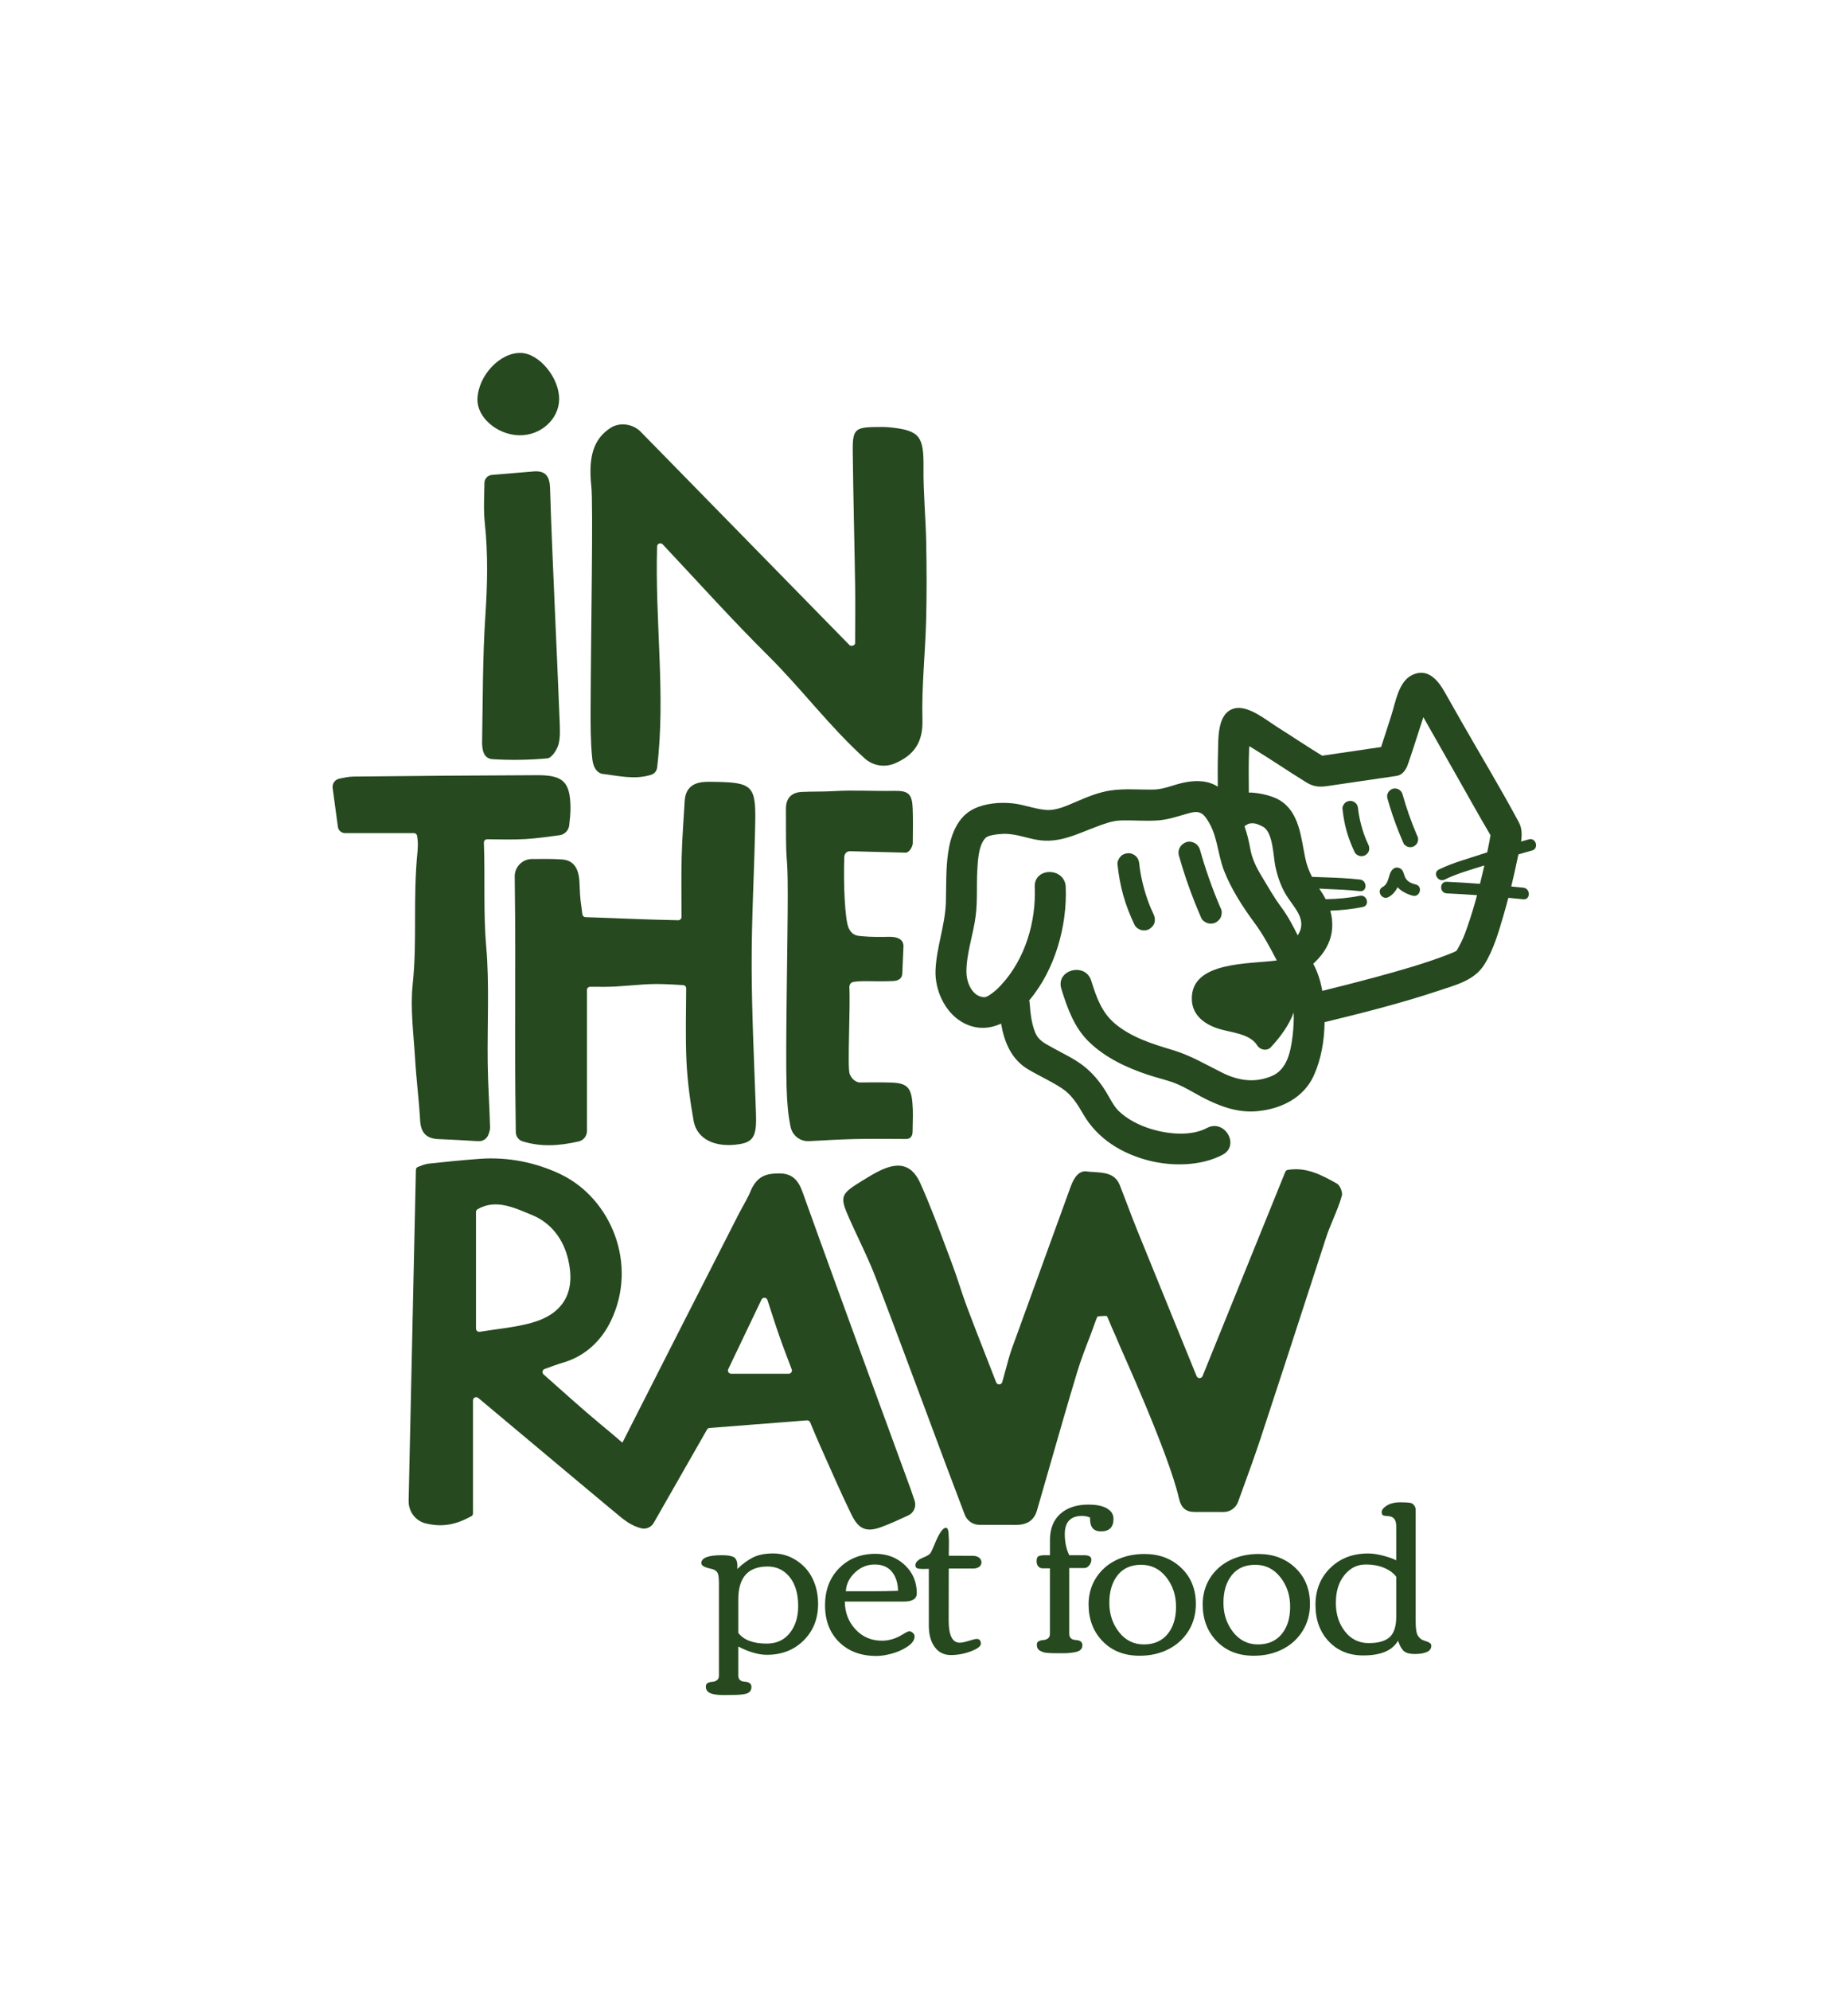 <?xml version="1.0" encoding="utf-8"?>
<!-- Generator: Adobe Illustrator 26.5.0, SVG Export Plug-In . SVG Version: 6.00 Build 0)  -->
<svg version="1.1" xmlns="http://www.w3.org/2000/svg" xmlns:xlink="http://www.w3.org/1999/xlink" x="0px" y="0px"
	 viewBox="0 0 739.13 795.6" style="enable-background:new 0 0 739.13 795.6;" xml:space="preserve">
<style type="text/css">
	.st0{fill:#FFFFFF;}
	.st1{fill:#26491F;}
</style>
<g id="Layer_2">
</g>
<g id="Layer_1">
	<g>
		<path class="st1" d="M292.98,677.64l-3.5,0.04c-3.56,0-5.76-0.54-6.6-1.63c-0.38-0.49-0.57-1.08-0.57-1.77s0.27-1.18,0.81-1.44
			c0.54-0.27,1.15-0.42,1.81-0.45c0.67-0.03,1.27-0.24,1.81-0.63c0.54-0.39,0.81-1.02,0.81-1.89v-36.73c0-1.96-0.14-3.31-0.43-4.05
			c-0.28-0.75-0.93-1.31-1.93-1.69c-0.11-0.05-0.65-0.19-1.63-0.41c-2.04-0.49-3.05-1.17-3.05-2.04c0-2.12,2.73-3.18,8.18-3.18
			c2.31,0,3.92,0.27,4.85,0.81c0.92,0.54,1.38,1.71,1.38,3.5c0,0.54-0.01,0.95-0.04,1.22c2.09-2.04,4.19-3.58,6.31-4.64
			c2.12-1.06,4.82-1.59,8.1-1.59c3.28,0,6.36,0.92,9.22,2.77c2.86,1.85,5.03,4.28,6.5,7.31c1.47,3.03,2.2,6.4,2.2,10.12
			c0,5.89-1.93,10.75-5.78,14.58c-3.86,3.83-8.76,5.74-14.7,5.74c-3.34,0-7.15-1.1-11.44-3.3v11.56c0,1.57,0.88,2.41,2.63,2.51
			c1.75,0.1,2.63,0.79,2.63,2.1c0,1.49-0.83,2.42-2.48,2.77C296.87,677.5,295.18,677.64,292.98,677.64z M319.24,642.17
			c0-6.27-1.82-10.83-5.46-13.68c-1.9-1.47-4.17-2.2-6.8-2.2c-7.79,0-11.69,4.38-11.69,13.15v13.4c2.2,2.85,5.99,4.27,11.36,4.27
			c3.91,0,6.98-1.4,9.22-4.21C318.12,650.09,319.24,646.51,319.24,642.17z"/>
		<path class="st1" d="M335.63,656.51c-3.76-3.69-5.64-8.59-5.64-14.7c0-6.11,1.89-11.07,5.68-14.88c3.79-3.81,8.61-5.72,14.48-5.72
			c4.64,0,8.56,1.5,11.75,4.5c3.19,3,4.78,6.77,4.78,11.3c0,2.2-1.74,3.3-5.21,3.3h-23.58c0.05,4.4,1.48,8.1,4.28,11.12
			c2.8,3.01,6.32,4.52,10.59,4.52c2.82,0,5.56-0.83,8.23-2.48c1.41-0.87,2.31-1.3,2.71-1.3c0.39,0,0.84,0.2,1.34,0.59
			c0.5,0.39,0.75,0.88,0.75,1.44c0,1.49-0.96,2.87-2.87,4.13c-1.91,1.26-4.02,2.2-6.33,2.81c-2.31,0.61-4.33,0.92-6.07,0.92
			C344.35,662.04,339.39,660.2,335.63,656.51z M359.19,636.02c-0.05-3.12-0.87-5.66-2.44-7.61c-1.57-1.95-3.88-2.93-6.9-2.93
			c-3.03,0-5.67,1.09-7.94,3.26c-2.27,2.17-3.47,4.65-3.6,7.45h9.53C352.06,636.19,355.85,636.13,359.19,636.02z"/>
		<path class="st1" d="M371.49,627.23l-2.48,0.04c-1,0-1.74-0.1-2.2-0.29c-0.46-0.19-0.69-0.59-0.69-1.2s0.26-1.17,0.79-1.67
			c0.53-0.5,1.13-0.89,1.81-1.16c1.87-0.76,2.99-1.4,3.36-1.93c0.37-0.53,0.92-1.69,1.65-3.48c1.82-4.48,3.34-6.72,4.56-6.72
			c0.62,0,0.98,0.67,1.08,2.02c0.09,1.34,0.15,2.37,0.16,3.07c0.01,0.71,0.01,1.76-0.02,3.16c-0.03,1.4-0.04,2.37-0.04,2.91
			l9.69,0.04c0.95,0,1.75,0.24,2.4,0.71c0.65,0.48,0.98,1.11,0.98,1.89s-0.32,1.4-0.96,1.83c-0.64,0.43-1.43,0.65-2.38,0.65h-9.73
			l-0.04,20.81c0,5.89,1.48,8.84,4.44,8.84c0.81,0,2.02-0.25,3.62-0.75c1.6-0.5,2.65-0.76,3.14-0.76c1.11,0,1.67,0.64,1.67,1.92
			c0,1-1.31,2.01-3.93,3.01c-2.62,1-5.31,1.51-8.06,1.51c-2.76,0-4.91-1.07-6.47-3.22c-1.56-2.14-2.34-4.97-2.34-8.47V627.23z"/>
		<path class="st1" d="M416,659.97c-0.46-0.24-0.79-0.57-1-0.98c-0.2-0.41-0.31-0.91-0.31-1.53s0.27-1.05,0.81-1.32
			c0.54-0.27,1.15-0.42,1.81-0.45s1.27-0.24,1.81-0.63c0.54-0.39,0.81-1.02,0.81-1.89v-26.14h-2.85c-0.71,0-1.3-0.25-1.77-0.75
			c-0.48-0.5-0.71-1.23-0.71-2.18c0-0.95,0.23-1.57,0.69-1.87c0.46-0.3,1.32-0.45,2.57-0.45h2.08v-5.98c0-4.56,1.38-8.08,4.13-10.55
			c2.75-2.47,6.52-3.71,11.3-3.71c3.91,0,6.73,0.77,8.47,2.32c1,0.87,1.51,2.01,1.51,3.42c0,3.31-1.67,4.97-5.01,4.97
			c-2.9,0-4.36-1.66-4.36-4.97v-0.57c-1.03-0.43-2.08-0.65-3.14-0.65c-4.64,0-6.96,2.42-6.96,7.25c0,3.2,0.6,6.03,1.79,8.47h5.9
			c1.95,0,2.93,0.57,2.93,1.71c0,0.92-0.29,1.72-0.88,2.4c-0.58,0.68-1.23,1.02-1.93,1.02h-6.03v26.27c0,1.57,0.88,2.41,2.63,2.5
			c1.75,0.1,2.63,0.79,2.63,2.1c0,1.49-1,2.42-3.01,2.77c-1.47,0.27-2.91,0.41-4.34,0.41c-1.43,0-2.45,0-3.07,0
			c-0.62,0-1.16-0.01-1.61-0.02c-0.45-0.01-1.06-0.05-1.83-0.1c-0.77-0.05-1.36-0.15-1.77-0.28
			C416.89,660.4,416.46,660.21,416,659.97z"/>
		<path class="st1" d="M455.83,661.96c-6.14,0-11.08-1.93-14.82-5.8c-3.75-3.87-5.62-8.77-5.62-14.72c0-3.96,0.99-7.49,2.97-10.59
			c1.98-3.1,4.66-5.46,8.04-7.11c3.38-1.64,7.15-2.46,11.3-2.46c5.97,0,10.9,1.86,14.78,5.58c3.88,3.72,5.82,8.52,5.82,14.41
			c0,4.07-1,7.69-2.99,10.85s-4.69,5.59-8.08,7.29C463.84,661.11,460.04,661.96,455.83,661.96z M457.5,657.44
			c4.04,0,7.2-1.37,9.47-4.11c2.27-2.74,3.4-6.39,3.4-10.95s-1.3-8.5-3.91-11.81c-2.61-3.31-5.95-4.97-10.04-4.97
			c-4.09,0-7.23,1.4-9.43,4.19c-2.2,2.8-3.3,6.46-3.3,10.99c0,4.54,1.29,8.44,3.87,11.73C450.14,655.8,453.45,657.44,457.5,657.44z"
			/>
		<path class="st1" d="M501.47,661.96c-6.14,0-11.08-1.93-14.82-5.8c-3.75-3.87-5.62-8.77-5.62-14.72c0-3.96,0.99-7.49,2.97-10.59
			c1.98-3.1,4.66-5.46,8.04-7.11c3.38-1.64,7.15-2.46,11.3-2.46c5.97,0,10.9,1.86,14.78,5.58c3.88,3.72,5.82,8.52,5.82,14.41
			c0,4.07-1,7.69-2.99,10.85s-4.69,5.59-8.08,7.29C509.48,661.11,505.68,661.96,501.47,661.96z M503.14,657.44
			c4.04,0,7.2-1.37,9.47-4.11c2.27-2.74,3.4-6.39,3.4-10.95s-1.3-8.5-3.91-11.81c-2.61-3.31-5.95-4.97-10.04-4.97
			c-4.09,0-7.23,1.4-9.43,4.19s-3.3,6.46-3.3,10.99c0,4.54,1.29,8.44,3.87,11.73C495.79,655.8,499.1,657.44,503.14,657.44z"/>
		<path class="st1" d="M547.2,621.08c1.79,0,3.79,0.29,6.01,0.88c2.21,0.58,3.96,1.2,5.23,1.85v-13.64c0-2.47-0.98-3.8-2.93-3.99
			c-0.19-0.03-0.43-0.06-0.73-0.08c-0.3-0.03-0.52-0.05-0.65-0.06c-0.14-0.01-0.31-0.04-0.51-0.08c-0.2-0.04-0.35-0.09-0.45-0.14
			c-0.1-0.06-0.18-0.12-0.26-0.2c-0.19-0.16-0.29-0.56-0.29-1.18c0-0.62,0.42-1.27,1.26-1.95c1.52-1.25,3.57-1.87,6.15-1.87
			c2.74,0,4.34,0.16,4.8,0.49c0.92,0.65,1.38,1.51,1.38,2.57v44.55c0,3.01,0.33,4.97,0.98,5.86c0.68,0.87,1.28,1.4,1.81,1.59
			c0.53,0.19,0.99,0.35,1.38,0.49c0.39,0.14,0.67,0.24,0.83,0.31c0.16,0.07,0.37,0.18,0.61,0.35c0.43,0.24,0.65,0.62,0.65,1.14
			c0,1.14-0.6,1.97-1.81,2.51c-1.21,0.53-2.81,0.79-4.8,0.79s-3.44-0.38-4.34-1.14c-0.9-0.76-1.68-2.16-2.36-4.19
			c-2.23,3.94-6.87,5.9-13.93,5.9c-5.65,0-10.24-1.87-13.78-5.62c-3.54-3.75-5.31-8.6-5.31-14.58c0-5.97,1.97-10.88,5.9-14.74
			C535.99,623.01,541.04,621.08,547.2,621.08z M553.54,626.8c-2.13-0.88-4.51-1.32-7.15-1.32s-4.87,0.76-6.72,2.28
			c-3.58,2.96-5.38,7.33-5.38,13.11c0,4.48,1.21,8.27,3.64,11.38c2.43,3.11,5.59,4.66,9.49,4.66c3.9,0,6.7-0.81,8.43-2.42
			c1.72-1.61,2.59-4.3,2.59-8.04v-16.08C557.3,628.87,555.67,627.68,553.54,626.8z"/>
	</g>
	<path class="st1" d="M190.96,159.55c0.29-9.43,9.09-18.74,17.44-18.45c7.32,0.25,15.33,9.98,15.24,18.52
		c-0.09,8.06-7.49,14.66-16.15,14.4C198.68,173.74,190.74,166.79,190.96,159.55z"/>
	<path class="st1" d="M223.33,297.77c-0.63,2.14-2.72,5.27-4.39,5.42c-7.26,0.67-14.64,0.79-21.92,0.33
		c-3.83-0.24-4.25-4.12-4.19-7.27c0.3-16.71,0.19-33.46,1.3-50.13c0.82-12.4,1.1-24.65-0.23-37.02c-0.55-5.16-0.24-10.41-0.14-16.05
		c0.03-1.67,1.32-3.04,2.98-3.18c5.75-0.48,11.22-0.94,16.68-1.39c4.86-0.4,6.44,2.07,6.58,6.67c0.46,15.41,1.17,30.82,1.82,46.22
		c0.67,15.76,1.42,31.51,2.03,47.27C223.96,291.7,224.16,294.92,223.33,297.77z"/>
	<path class="st1" d="M370.44,216.74c0.2,10.46,0.25,20.94-0.03,31.4c-0.36,13.26-1.83,26.52-1.47,39.74
		c0.24,8.92-3.36,13.96-10.88,17.27l-0.01,0c-4.08,1.8-8.86,1.07-12.17-1.92c-14.02-12.65-25.32-27.87-38.65-41.09
		c-14.16-14.04-27.52-28.9-42.19-44.52c-0.78-0.83-2.2-0.31-2.23,0.83c-0.88,30.42,3.51,59.33,0.01,88.45
		c-0.16,1.3-1.05,2.43-2.3,2.83c-6.67,2.14-13.39,0.4-19.9-0.39c-2.89-0.95-3.55-4.08-3.78-6.42c-0.65-6.46-0.63-13.01-0.61-19.53
		c0.09-29.79,1.09-82.54,0.26-89.15c-1.23-11.71,0.95-18.79,7.66-23.14c3.78-2.45,8.94-1.57,11.93,1.34
		c27.63,28.22,55.06,56.23,83.74,85.53c0.49,0.45,2.2,0.25,2.2-0.89c0.03-8.12,0.12-15.07,0.02-22.02
		c-0.28-18.2-0.77-36.4-0.97-54.6c-0.11-9.66,1.06-9.71,12.02-9.75c0.92,0,1.85,0.05,2.77,0.14c12.08,1.22,13.64,3.62,13.51,16.21
		C369.27,196.95,370.25,206.84,370.44,216.74L370.44,216.74z"/>
	<path class="st1" d="M195.36,453.58c-0.59,1.69-2.24,2.77-4.02,2.67c-5.54-0.32-10.7-0.65-15.86-0.83
		c-4.92-0.17-7.16-2.49-7.44-7.46c-0.48-8.32-1.55-16.61-2.04-24.93c-0.58-9.83-1.96-19.81-0.94-29.51
		c1.88-17.85-0.02-34.03,1.98-53.59c0.23-3.68-0.03-4.11-0.21-5.7c-0.07-0.65-0.62-1.15-1.28-1.15l-27.55,0
		c-1.44,0-2.65-1.06-2.85-2.49c-0.71-5.24-1.38-10.15-2.11-15.55c-0.23-1.71,0.88-3.32,2.57-3.69c1.96-0.44,3.87-0.86,5.78-0.88
		c24.5-0.28,49-0.45,73.5-0.55c10.43-0.04,13.19,2.71,13.29,13.12c0.02,2.15-0.23,4.29-0.51,6.89c-0.22,2.07-1.84,3.73-3.9,4
		c-4.53,0.6-9.04,1.25-13.58,1.53c-5.06,0.31-10.15,0.11-15.36,0.08c-0.73,0-1.31,0.61-1.29,1.33c0.52,14.64-0.27,28.03,0.95,41.91
		c1.27,14.42,0.39,30.74,0.57,46.14c0.1,8.62,0.72,17.24,0.95,25.86C196.03,451.61,195.76,452.46,195.36,453.58z"/>
	<path class="st1" d="M295.7,457.44c-9.6,1.53-16.97-1.95-18.28-9.33c-1.4-7.88-2.48-15.88-2.86-23.87
		c-0.46-9.72-0.15-19.48-0.12-29.1c0-0.68-0.53-1.24-1.2-1.29c-2.59-0.17-5.18-0.3-7.77-0.39c-2.83-0.1-5.67-0.04-8.49,0.16
		c-10.36,0.72-10.56,1.03-20.94,0.9c-0.71-0.01-1.29,0.56-1.29,1.28v56.4c0,1.97-1.36,3.7-3.28,4.14
		c-7.73,1.77-15.04,2.28-22.45-0.03c-1.61-0.5-2.7-2.02-2.72-3.71c-0.64-44.21,0.12-59.09-0.43-102.18
		c-0.05-3.78,3.01-6.92,6.79-6.98c4.19-0.06,8.16-0.1,12.1,0.17c4.62,0.31,6.78,3.48,7.01,9.28c0.33,8.36,0.44,6.51,1.15,12.65
		c0.07,0.63,0.6,1.12,1.24,1.14c15.76,0.51,21.34,0.91,37.11,1.23c0.72,0.01,1.32-0.58,1.32-1.3c-0.02-8.39-0.15-16.27,0.05-24.13
		c0.19-7.43,0.79-14.84,1.21-22.26c0.28-4.85,3.03-7.23,7.7-7.58c1.54-0.12,3.1-0.07,4.65-0.05c14.53,0.25,16.12,1.64,15.87,15.88
		c-0.34,19.18-1.49,38.36-1.44,57.55c0.05,19.82,1.06,39.64,1.74,59.45C302.66,454.04,301.38,456.54,295.7,457.44z"/>
	<path class="st1" d="M364.93,440.92c0.36,4.17,0.12,6.49,0.08,11.24c-0.01,0.71,0.05,3.2-2.69,3.2c-7.93,0-13.75-0.14-20.95,0.04
		c-5.81,0.15-11.62,0.49-17.77,0.83c-3.53,0.2-6.66-2.23-7.39-5.69c-0.96-4.52-1.4-9.17-1.62-16.27
		c-0.47-14.86,0.5-59.99,0.48-76.69c-0.01-18.02-0.73-9.43-0.71-27.44c0-1.94-0.01-4.36-0.01-6.85c0-4.8,2.88-6.54,6.42-6.69
		c4.48-0.19,8.49-0.06,12.72-0.31c8.05-0.49,16.16,0.07,24.22-0.1c5.66-0.12,7.11,1.31,7.33,7.03c0.19,5.12,0.06,8.05,0.04,13.97
		c-0.11,1.3-1.36,3.7-2.85,3.7l-22.27-0.57c-1.25,0-2.05,0.79-2.27,2.09c-0.41,10.83,0.25,25.34,1.72,28.55
		c1.47,3.21,3.54,3.17,5.57,3.36c3.48,0.33,7,0.28,10.67,0.22c2.96-0.05,5.71,0.79,5.71,3.75l-0.45,10.63
		c0,2.32-1.53,3.21-3.85,3.31c-4.76,0.2-7.51,0.01-12.18,0.05c-1.1,0.01-2.2,0.07-3.28,0.25c-1.14,0.19-1.68,0.65-1.89,1.98
		c0.46,8.33-0.83,32.02,0.1,34.74c0.93,2.72,3.26,3.53,3.97,3.52c5.66-0.01,7.44-0.1,12.31,0.03
		C362.53,432.96,364.39,434.53,364.93,440.92z"/>
	<path class="st1" d="M365.81,599.95c-0.54-1.64-1.08-3.22-1.65-4.8c-5.73-15.69-11.51-31.37-17.23-47.07
		c-8.69-23.83-17.4-47.66-25.96-71.54c-1.64-4.6-4.05-7.42-9.3-7.41c-5,0.01-8.46,0.9-11.13,6.28c-1.29,3.44-3.37,6.59-5.05,9.89
		c-15.54,30.49-31.09,60.96-46.56,91.48c-2.85-2.51-5.78-4.92-8.7-7.34c-7.47-6.19-14.65-12.74-22.82-19.95
		c-0.73-0.65-0.51-1.84,0.41-2.17c3.09-1.11,5.17-1.91,7.3-2.52c8.95-2.58,15.39-8.83,19.14-16.55
		c11.11-22.89,0.03-49.18-20.02-58.78c-9.92-4.74-21.12-7.02-32.49-6.16c-6.77,0.51-13.54,1.16-20.29,1.91
		c-1.46,0.16-2.87,0.78-4.28,1.3c-0.5,0.18-0.83,0.65-0.84,1.18c-0.97,44.51-1.94,88.65-2.9,132.35c-0.09,4.26,2.77,8.06,6.93,9.03
		c6.52,1.52,11.69,0.6,18.12-2.87c0.42-0.22,0.68-0.67,0.68-1.14l0-45.2c0-1.09,1.28-1.68,2.11-0.98
		c19.7,16.52,57.51,48.17,57.69,48.22c2.24,1.73,4.66,3.19,7.53,3.9c1.95,0.48,3.97-0.44,4.97-2.18
		c6.92-12.11,13.85-24.23,21.3-37.28c0.21-0.37,0.6-0.62,1.03-0.65c12.55-0.98,25.7-2.01,38.94-3.04c0.55-0.04,1.07,0.28,1.29,0.79
		c1.43,3.37,2.6,6.25,3.87,9.09c4.18,9.31,8.2,18.69,12.68,27.85c2.87,5.87,5.99,7.07,11.87,4.93c3.63-1.32,7.13-2.96,10.83-4.66
		C365.49,604.84,366.59,602.29,365.81,599.95z M191.87,532.44c-0.78,0.12-1.49-0.47-1.49-1.26v-46.62c0-0.45,0.23-0.88,0.62-1.11
		c7.41-4.29,14.85-0.5,21.65,2.25c7.66,3.09,12.69,9.6,14.63,17.95c3.01,12.92-1.87,21.69-14.8,25.25
		C206.2,530.63,199.59,531.23,191.87,532.44z M315.45,549.23c-7.87,0-15.06,0-23.02,0c-0.94,0-1.57-0.99-1.16-1.84
		c4.68-9.79,9-18.81,13.3-27.82c0.5-1.04,2.02-0.95,2.38,0.15c1.58,4.84,3.1,9.7,4.78,14.5c1.51,4.31,3.16,8.57,4.93,13.27
		C316.97,548.33,316.35,549.23,315.45,549.23z"/>
	<path class="st1" d="M536.73,477.88c-0.72,2.83-2.14,6.24-3.51,9.55c-1.07,2.57-2.07,5-2.78,7.18L525.11,511
		c-6.81,20.97-13.85,42.65-20.88,63.94c-2.23,6.76-4.65,13.39-7.2,20.41c-0.62,1.69-1.24,3.39-1.86,5.11
		c-0.88,2.42-3.18,4.03-5.75,4.04l0,0c-3.89,0.01-7.71,0.01-11.52-0.01c-3.63-0.01-5.48-1.61-6.38-5.53
		c-4.08-17.81-22.83-58.86-23.5-60.54c-1.09-2.7-2.3-5.39-3.47-7.99c-0.52-1.16-1.63-4.21-1.92-4.3c-0.29-0.09-3.36,0.07-3.65,0.22
		s-1.98,5.23-2.84,7.44c-1.87,4.81-3.81,9.79-5.33,14.82c-3.78,12.52-7.45,25.3-10.99,37.65c-1.67,5.84-3.35,11.68-5.04,17.51
		c-1.16,4.01-3.85,5.88-8.46,5.88c-0.04,0-0.07,0-0.11,0c-2.46-0.02-4.92-0.02-7.45-0.02c-1.86,0-3.75,0-5.71,0l-1.32,0
		c-2.6,0-4.94-1.61-5.86-4.04l-1.11-2.93c-2.14-5.65-4.3-11.33-6.43-17.01c-2.85-7.61-5.69-15.23-8.52-22.85
		c-6.34-17.01-12.89-34.6-19.5-51.85c-2.03-5.31-4.49-10.54-6.86-15.6c-1.28-2.73-2.56-5.46-3.78-8.21
		c-3.87-8.71-3.56-9.68,4.72-14.8l0.28-0.17c2.47-1.53,5.03-3.11,7.66-4.34c3.97-1.85,7.18-2.27,9.79-1.3
		c2.46,0.92,4.43,3.08,6.01,6.62c3.76,8.38,7.06,17.17,10.24,25.67c0.77,2.05,1.54,4.11,2.31,6.16c1.11,2.92,2.11,5.95,3.08,8.88
		c0.93,2.82,1.9,5.73,2.96,8.57c2.48,6.62,5.1,13.3,7.86,20.37c1.23,3.16,2.51,6.42,3.85,9.86l0,0c0.45,1.15,2.09,1.07,2.43-0.11
		l0,0c0.53-1.86,0.99-3.57,1.42-5.17c0.83-3.11,1.56-5.8,2.49-8.39c4.23-11.73,8.5-23.45,12.77-35.16
		c3.57-9.8,7.15-19.61,10.69-29.42c1.57-4.35,3.69-6.4,6.34-6.07c0.94,0.12,1.93,0.18,2.94,0.24c4.37,0.28,8.49,0.54,10.38,5.29
		c1.02,2.58,2,5.17,2.99,7.77c1.18,3.12,2.4,6.34,3.67,9.48c5.48,13.53,10.99,27.05,16.74,41.15l7.3,17.9
		c0.43,1.07,1.94,1.06,2.38,0l33.09-81.65c0.17-0.41,0.54-0.72,0.97-0.79c7.58-1.27,13.69,2.13,19.6,5.42
		C536.24,474.1,536.97,476.95,536.73,477.88z"/>
	<g>
		<path class="st1" d="M446.95,345.49c0.44,4.22,1.17,8.41,2.32,12.49c1.15,4.07,2.7,8.02,4.53,11.83c0.45,0.94,1.64,1.74,2.61,2.01
			c1.04,0.29,2.44,0.16,3.36-0.44c0.93-0.6,1.75-1.5,2.01-2.61c0.27-1.2,0.09-2.26-0.44-3.36c-0.47-0.98-0.91-1.96-1.34-2.96
			c0.15,0.35,0.29,0.69,0.44,1.04c-2.3-5.46-3.87-11.21-4.67-17.08c0.05,0.39,0.1,0.77,0.16,1.16c-0.09-0.69-0.17-1.39-0.25-2.09
			c-0.12-1.19-0.4-2.21-1.28-3.09c-0.76-0.76-2-1.33-3.09-1.28c-1.13,0.05-2.3,0.42-3.09,1.28
			C447.5,343.2,446.84,344.36,446.95,345.49L446.95,345.49z"/>
	</g>
	<g>
		<path class="st1" d="M471.51,342.02c1.8,6.42,3.94,12.74,6.42,18.93c0.83,2.07,1.69,4.12,2.58,6.16c0.41,0.93,1.67,1.75,2.61,2.01
			c1.04,0.29,2.44,0.16,3.36-0.44c0.93-0.6,1.75-1.5,2.01-2.61c0.05-0.39,0.1-0.77,0.16-1.16c0-0.79-0.2-1.52-0.6-2.2
			c-0.26-0.61-0.52-1.21-0.78-1.82c0.15,0.35,0.29,0.69,0.44,1.04c-3.05-7.24-5.65-14.66-7.77-22.22c-0.3-1.06-1.05-2.05-2.01-2.61
			c-0.94-0.55-2.31-0.78-3.36-0.44C472.32,337.38,470.85,339.67,471.51,342.02L471.51,342.02z"/>
	</g>
	<g>
		<path class="st1" d="M536.94,323.32c0.31,3.02,0.84,6.02,1.66,8.95c0.82,2.91,1.93,5.75,3.24,8.48c0.32,0.67,1.17,1.25,1.87,1.44
			c0.75,0.21,1.75,0.11,2.41-0.32c0.67-0.43,1.26-1.07,1.44-1.87c0.2-0.86,0.07-1.62-0.32-2.41c-0.34-0.7-0.66-1.41-0.96-2.12
			c0.11,0.25,0.21,0.5,0.32,0.75c-1.65-3.91-2.77-8.03-3.35-12.24c0.04,0.28,0.07,0.55,0.11,0.83c-0.07-0.5-0.12-1-0.18-1.49
			c-0.09-0.85-0.29-1.59-0.92-2.21c-0.54-0.54-1.43-0.95-2.21-0.92c-0.81,0.04-1.65,0.3-2.21,0.92
			C537.33,321.68,536.86,322.51,536.94,323.32L536.94,323.32z"/>
	</g>
	<g>
		<path class="st1" d="M554.91,319.18c1.29,4.6,2.82,9.13,4.6,13.57c0.59,1.48,1.21,2.95,1.85,4.41c0.29,0.67,1.2,1.25,1.87,1.44
			c0.75,0.21,1.75,0.11,2.41-0.32c0.67-0.43,1.26-1.07,1.44-1.87c0.04-0.28,0.07-0.55,0.11-0.83c0-0.56-0.14-1.09-0.43-1.58
			c-0.19-0.43-0.37-0.87-0.56-1.3c0.11,0.25,0.21,0.5,0.32,0.75c-2.19-5.19-4.05-10.51-5.57-15.93c-0.21-0.76-0.76-1.47-1.44-1.87
			c-0.67-0.39-1.66-0.56-2.41-0.32C555.49,315.85,554.44,317.49,554.91,319.18L554.91,319.18z"/>
	</g>
	<g>
		<path class="st1" d="M555.34,358.66c2.02-1.07,3.25-2.89,4.07-4.97c0.33-0.83,0.74-1.8,0.87-2.69c0.03-0.11,0.07-0.21,0.1-0.32
			c0.52-1.26-0.57-1.28-3.28-0.06c0.06-0.25-0.04-0.25,0.01,0.16c0.45,4,4.44,6.44,7.93,7.32c2.9,0.73,4.14-3.75,1.23-4.48
			c-2.04-0.51-3.73-1.28-4.47-3.33c-0.46-1.28-0.62-2.63-2.05-3.22c-1.94-0.81-3.28,0.7-3.86,2.37c-0.66,1.93-0.93,4.16-2.91,5.2
			C550.35,356.04,552.7,360.05,555.34,358.66L555.34,358.66z"/>
	</g>
	<path class="st1" d="M611.49,335.57c-1.04,0.28-2.08,0.58-3.12,0.88c0.39-2.66,0.38-5.31-0.86-7.64
		c-7.31-13.69-15.43-27.02-23.1-40.52c-2.22-3.9-4.43-7.8-6.65-11.7c-2.74-4.82-6.88-9.74-13.06-6.67
		c-5.36,2.67-6.53,10.84-8.22,16.09c-1.37,4.22-2.69,8.45-4.1,12.66c-7.85,1.15-15.71,2.3-23.56,3.46
		c-6.11-3.72-12.04-7.73-18.09-11.54c-4.3-2.7-11.67-8.89-17.21-7.32c-6.82,1.94-6.2,12.29-6.37,17.77
		c-0.14,4.49-0.12,8.98-0.08,13.47c-0.27-0.17-0.55-0.33-0.83-0.49c-4.25-2.29-9.12-2.02-13.67-0.93
		c-3.69,0.88-7.19,2.48-11.02,2.57c-5.77,0.13-11.62-0.49-17.35,0.36c-4.63,0.68-9.01,2.49-13.29,4.3
		c-3.95,1.67-8.21,3.84-12.62,3.48c-4.49-0.37-8.85-2.17-13.38-2.63c-5.03-0.51-10.76-0.03-15.38,2.19
		c-6.64,3.18-9.3,10.63-10.3,17.46c-0.97,6.61-0.72,13.18-0.91,19.82c-0.26,9.19-3.74,17.95-4.14,27.12
		c-0.35,7.81,3.51,16.57,10.33,20.7c5.34,3.23,10.86,3.09,15.88,0.77c1.28,7.35,4.05,14.3,10.88,18.33
		c4.41,2.61,9.21,4.75,13.49,7.57c3.92,2.59,6.23,6.4,8.53,10.37c5.7,9.8,15.36,15.73,26.25,18.5c9.3,2.36,20.88,2.22,29.47-2.34
		c7.04-3.74,0.79-14.44-6.25-10.7c-6.51,3.46-15.78,2.43-22.33,0.42c-4.7-1.44-9.5-3.79-13.05-7.26c-2.02-1.97-3.48-5.15-5.17-7.87
		c-2.51-4.04-5.51-7.62-9.33-10.48c-3.66-2.74-7.94-4.67-11.92-6.92c-3.18-1.8-5.65-2.8-7.03-6.33c-1.39-3.55-1.81-7.49-2.08-11.26
		c-0.03-0.46-0.11-0.89-0.22-1.29c10.38-12.23,15.27-29.97,14.62-45.37c-0.34-7.94-12.73-7.98-12.39,0
		c0.59,13.85-3.8,28.76-13.35,39.1c-1.74,1.88-2.99,2.96-4.84,4.2c-0.18,0.12-0.39,0.24-0.6,0.35c0.02-0.03-0.8,0.33-0.94,0.38
		c-0.04,0.02-0.09,0.03-0.14,0.04c-0.47,0.01-0.93-0.02-1.38-0.12c-4.22-0.93-6.07-6.35-6.08-9.87c-0.03-7.54,2.8-15.17,3.73-22.64
		c0.73-5.87,0.3-11.77,0.6-17.67c0.21-4.18,0.52-10.96,3.58-13.59c1.1-0.94,5.39-1.48,8.06-1.4c4.22,0.13,8.15,1.67,12.27,2.38
		c8.8,1.52,15.83-2.28,23.79-5.25c3.12-1.17,6.28-2.37,9.64-2.49c5.1-0.18,10.23,0.37,15.32-0.06c3.57-0.3,6.84-1.37,10.25-2.35
		c3.19-0.92,5.98-1.99,8.26,0.96c5.05,6.53,4.71,14.29,7.57,21.6c2.86,7.31,7.51,14.51,12.16,20.79c3.45,4.66,6.22,9.84,8.91,15.02
		c-11.09,1.52-34.13,0.3-33.99,15.32c0.06,6.42,4.77,9.99,10.38,11.88c4.93,1.65,12.78,1.89,15.79,6.77
		c1.14,1.84,3.91,2.39,5.47,0.7c3.88-4.18,7.28-8.88,9.11-13.85c0.12,3.18-0.08,6.38-0.45,9.46c-0.75,6.08-2.11,13.32-8.32,15.94
		c-6.75,2.85-13.36,1.87-19.76-1.31c-6.63-3.3-12.74-6.96-19.89-9.1c-8.03-2.4-16.23-4.94-22.83-10.35
		c-5.53-4.54-7.64-10.7-9.73-17.36c-2.38-7.58-14.34-4.34-11.94,3.29c2.4,7.66,5.09,15.36,10.97,21.09
		c6.61,6.44,15.12,10.4,23.78,13.28c3.89,1.29,8.01,2.14,11.78,3.75c3.14,1.34,6.09,3.19,9.1,4.8c6.95,3.72,14.46,6.68,22.48,5.98
		c9.65-0.85,18.82-5.26,22.92-14.41c2.91-6.5,4.15-13.94,4.25-21.2c15.32-3.74,30.66-7.58,45.62-12.59
		c6.78-2.27,14.23-4.02,18.24-10.4c3.75-5.98,5.82-13.29,7.78-20.01c0.65-2.23,1.26-4.47,1.85-6.72c1.99,0.19,3.98,0.38,5.97,0.58
		c2.97,0.3,2.95-4.35,0-4.64c-1.6-0.16-3.2-0.31-4.81-0.47c0.93-3.8,1.78-7.62,2.57-11.46c0.09-0.44,0.19-0.89,0.3-1.35
		c1.8-0.54,3.6-1.07,5.42-1.56C615.61,339.27,614.39,334.79,611.49,335.57z M393.91,398.67
		C393.62,398.73,393.36,398.71,393.91,398.67L393.91,398.67z M493.92,295.12c0.05,0.04,0.12,0.08,0.18,0.12c0,0,0,0,0,0
		C494.04,295.21,493.98,295.17,493.92,295.12z M494.1,295.24C494.1,295.24,494.11,295.24,494.1,295.24
		C494.11,295.25,494.11,295.25,494.1,295.24C494.11,295.25,494.1,295.25,494.1,295.24z M519.03,373.95
		c-1.98-3.98-3.87-7.61-6.57-11.25c-2.94-3.96-5.29-8.15-7.84-12.37c-2.26-3.74-3.86-7.01-4.63-11.34
		c-0.52-2.98-1.26-5.86-2.24-8.66c0.79-0.5,1.3-1.01,2.34-1.14c2.19-0.27,3.68,0.68,4.84,1.22c4.26,1.97,4.32,11.87,5.13,15.78
		c0.8,3.85,2.04,7.61,4,11.04c1.58,2.76,3.76,5.14,5.24,7.96C521.11,368.62,520.7,371.48,519.03,373.95z M578.65,357.17
		c4.05,0.17,8.09,0.43,12.12,0.72c-1.17,4.33-2.45,8.62-3.94,12.85c-1.24,3.51-1.92,5.27-3.74,8.48c-0.08,0.14-0.28,0.47-0.44,0.74
		c-0.07,0.08-0.16,0.16-0.25,0.25c-0.26,0.14-0.64,0.36-0.78,0.41c-0.74,0.3-1.48,0.62-2.41,0.98c-9.54,3.69-19.46,6.47-29.32,9.15
		c-6.99,1.9-14,3.67-21.03,5.4c-0.46-2.61-1.12-5.18-2.12-7.64c-0.44-1.1-0.95-2.16-1.48-3.2c5.23-4.87,8.53-10.76,7.36-18.66
		c-0.13-0.88-0.33-1.73-0.56-2.56c4.37-0.16,8.78-0.6,13.02-1.48c2.93-0.6,1.69-5.08-1.23-4.48c-4.43,0.91-9.07,1.28-13.61,1.37
		c-0.72-1.39-1.55-2.73-2.47-4.04c-0.05-0.07-0.09-0.13-0.14-0.2c1.06,0.06,2.1,0.13,3.11,0.17c4.4,0.17,8.82,0.35,13.19,0.85
		c2.97,0.34,2.94-4.31,0-4.64c-4.69-0.53-9.43-0.72-14.14-0.88c-1.66-0.06-3.35-0.15-5.04-0.19c-1.22-2.35-2.14-4.79-2.73-7.66
		c-1.67-8.07-2.32-18.28-10.23-23c-2.95-1.76-7.35-2.72-10.74-3c-0.53-0.04-1.05-0.05-1.56-0.03c-0.06-5.84-0.12-11.68,0.12-17.51
		c0.01-0.35,0.03-0.7,0.05-1.05c0.26,0.15,0.52,0.31,0.77,0.46c7.47,4.53,14.69,9.48,22.13,14.06c2.78,1.71,5.17,1.89,8.26,1.44
		c3.09-0.45,6.19-0.91,9.28-1.36c6.19-0.91,12.39-1.82,18.58-2.73c2.17-0.32,3.66-2.45,4.33-4.33c1.55-4.39,2.95-8.84,4.38-13.27
		c0.63-1.96,1.26-3.91,1.9-5.86c1.26,2.21,2.51,4.42,3.77,6.64c3.38,5.95,6.75,11.89,10.13,17.84c4.31,7.58,8.53,15.22,12.96,22.72
		c-0.13,0.78-0.26,1.56-0.41,2.34c-0.28,1.5-0.58,3-0.9,4.49c-0.53,0.18-1.06,0.35-1.59,0.53c-5.9,1.97-12.15,3.6-17.74,6.34
		c-2.68,1.32-0.33,5.32,2.34,4.01c4.94-2.42,10.53-3.95,15.84-5.63c-0.01,0.06-0.03,0.12-0.04,0.18c-0.55,2.39-1.11,4.78-1.71,7.16
		c-4.43-0.33-8.86-0.62-13.31-0.81C575.66,352.4,575.66,357.05,578.65,357.17z"/>
</g>
</svg>
